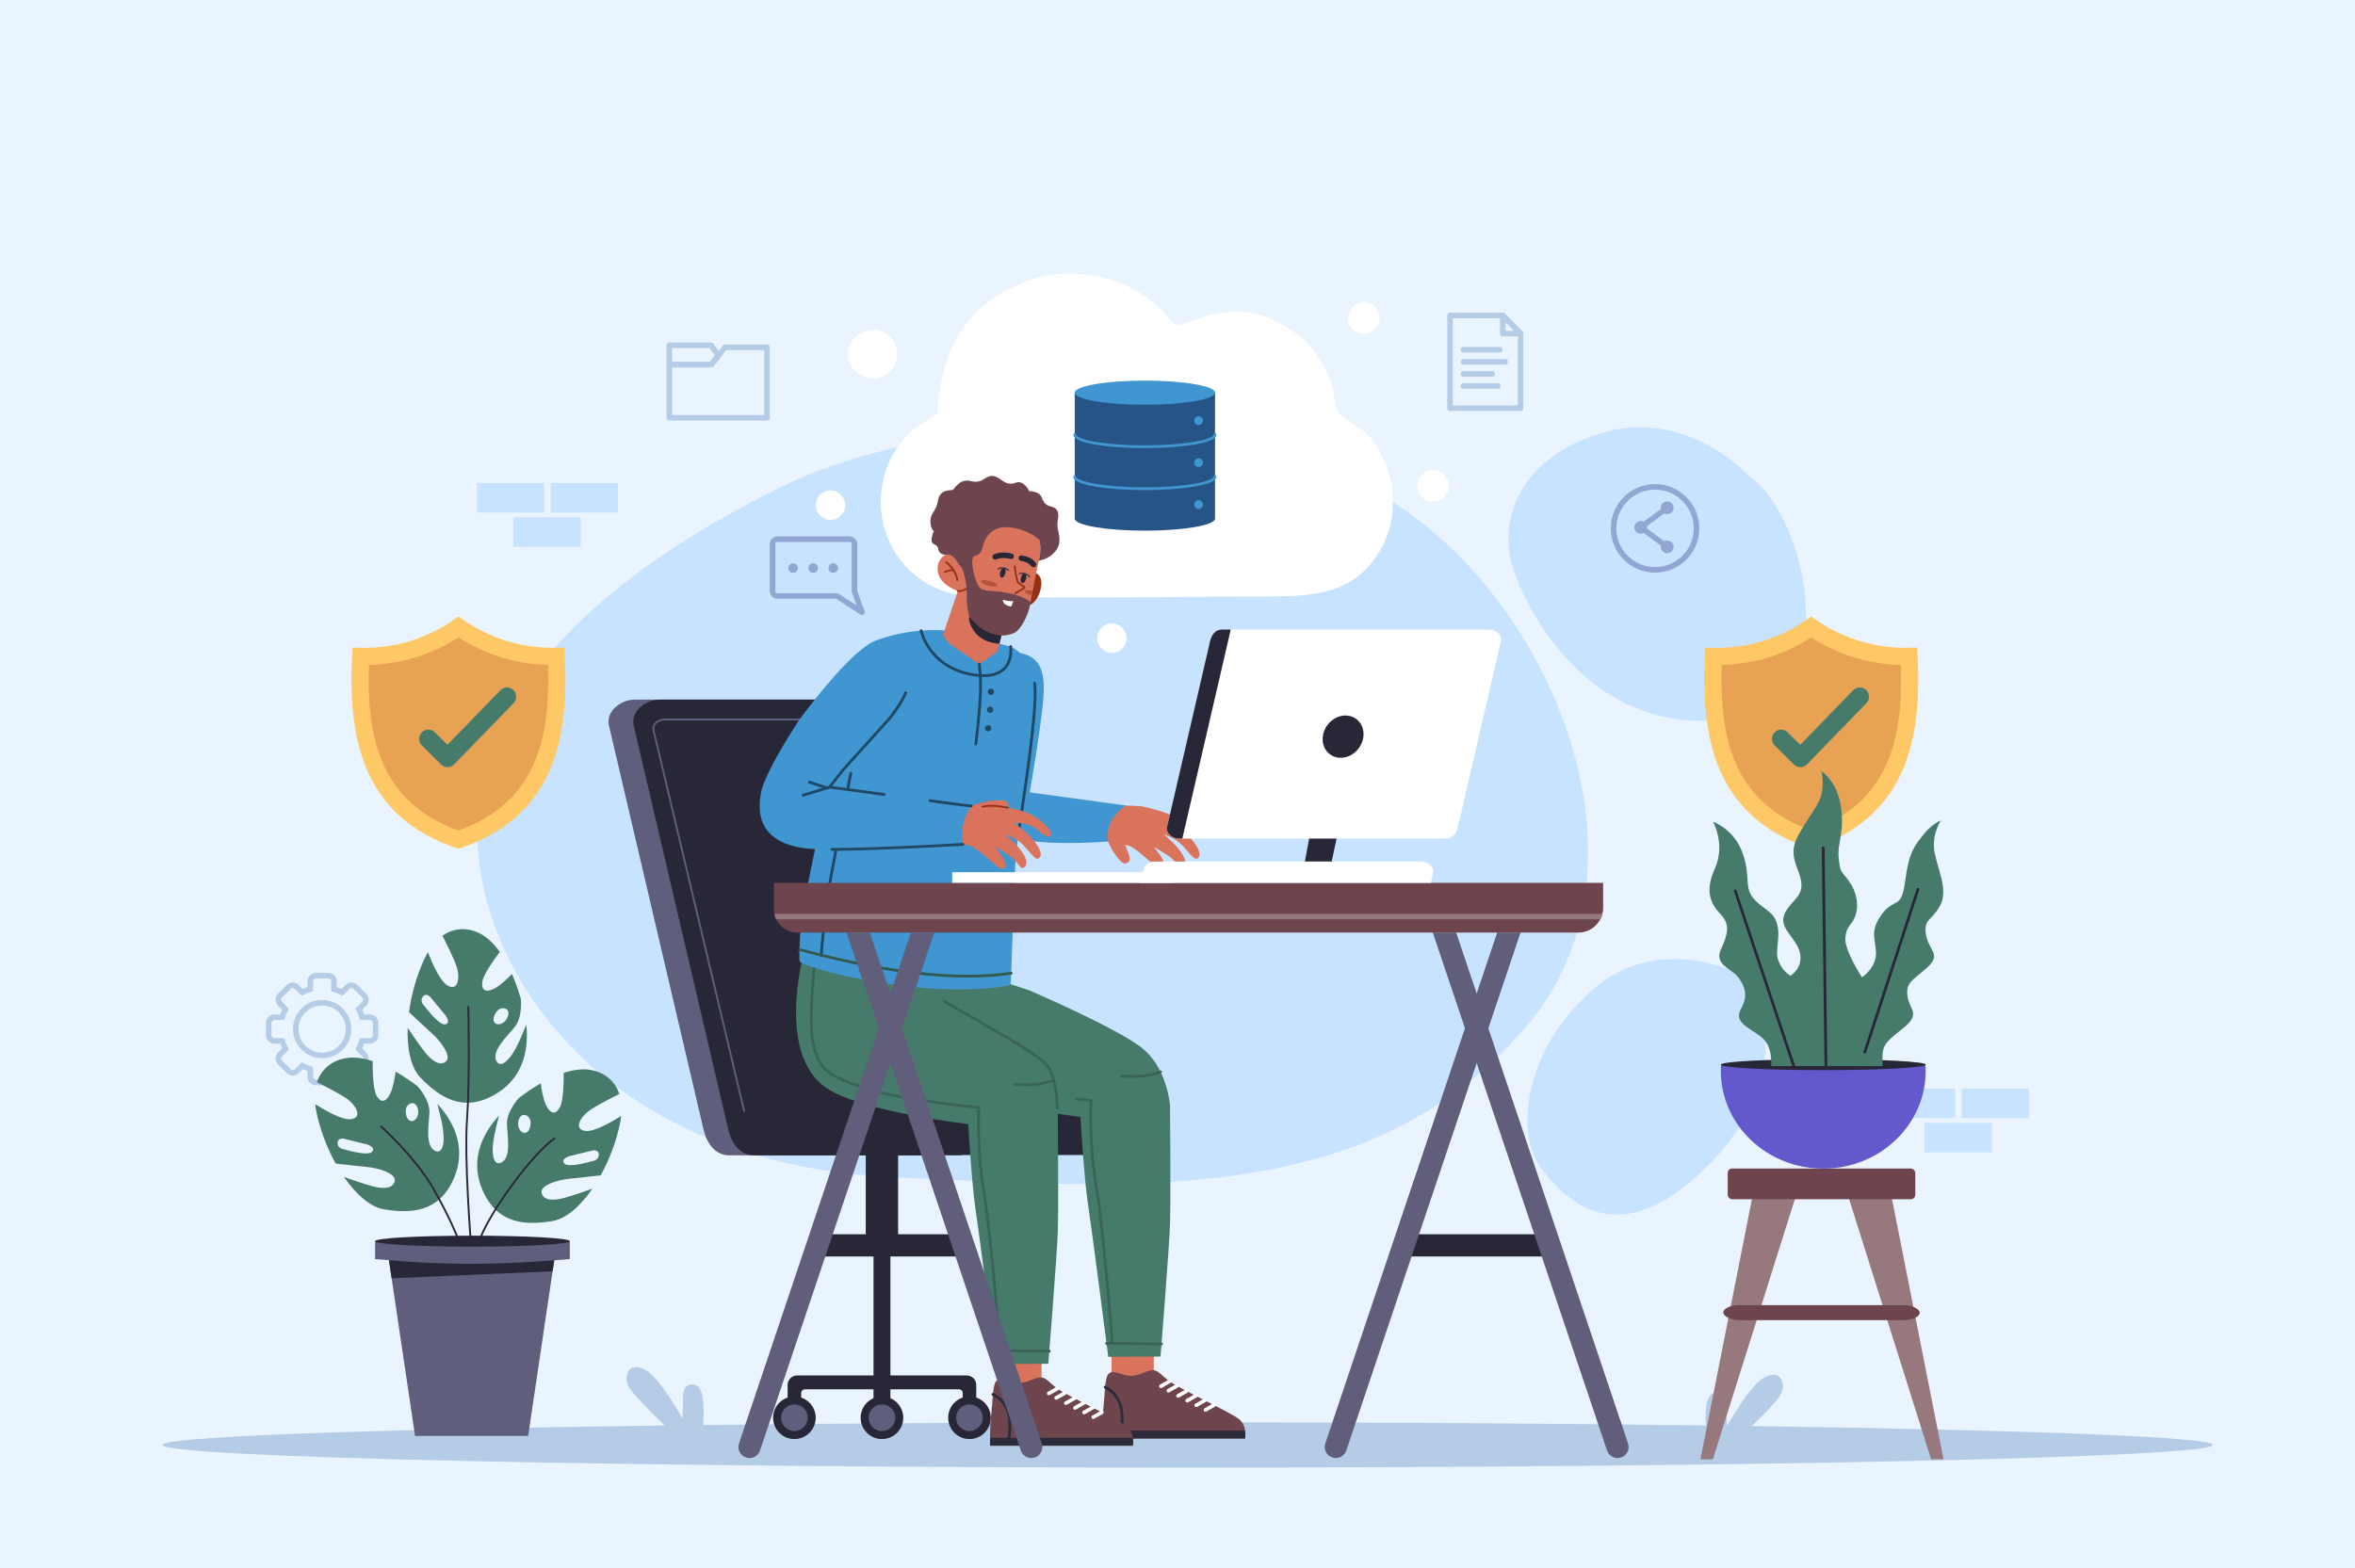 <?xml version="1.0" encoding="UTF-8"?>
<!DOCTYPE svg PUBLIC "-//W3C//DTD SVG 1.1//EN" "http://www.w3.org/Graphics/SVG/1.1/DTD/svg11.dtd">
<!-- Creator: CorelDRAW Home & Student X7 -->
<svg xmlns="http://www.w3.org/2000/svg" xml:space="preserve" width="635.593mm" height="423.333mm" version="1.1" style="shape-rendering:geometricPrecision; text-rendering:geometricPrecision; image-rendering:optimizeQuality; fill-rule:evenodd; clip-rule:evenodd"
viewBox="0 0 63559 42333"
 xmlns:xlink="http://www.w3.org/1999/xlink">
 <defs>
  <style type="text/css">
   <![CDATA[
    .str4 {stroke:#92A6D4;stroke-width:150}
    .str3 {stroke:#B4CCE6;stroke-width:150}
    .str9 {stroke:white;stroke-width:100;stroke-linecap:round;stroke-linejoin:round}
    .str14 {stroke:#1E4864;stroke-width:75;stroke-linecap:round;stroke-linejoin:round}
    .str6 {stroke:#282737;stroke-width:75;stroke-linecap:round;stroke-linejoin:round}
    .str8 {stroke:#2B2B39;stroke-width:75;stroke-linecap:round;stroke-linejoin:round}
    .str15 {stroke:#335A4E;stroke-width:75;stroke-linecap:round;stroke-linejoin:round}
    .str10 {stroke:#396457;stroke-width:75;stroke-linecap:round;stroke-linejoin:round}
    .str7 {stroke:#3F96D1;stroke-width:75;stroke-linecap:round;stroke-linejoin:round}
    .str5 {stroke:#282737;stroke-width:50;stroke-linecap:round;stroke-linejoin:round}
    .str0 {stroke:#5F5E7C;stroke-width:50;stroke-linecap:round;stroke-linejoin:round}
    .str13 {stroke:#973116;stroke-width:50;stroke-linecap:round;stroke-linejoin:round}
    .str12 {stroke:#282737;stroke-width:150;stroke-linecap:round;stroke-linejoin:round}
    .str2 {stroke:#92A6D4;stroke-width:150;stroke-linecap:round;stroke-linejoin:round}
    .str1 {stroke:#B4CCE6;stroke-width:150;stroke-linecap:round;stroke-linejoin:round}
    .str11 {stroke:#282737;stroke-width:30;stroke-linecap:round;stroke-linejoin:round}
    .fil5 {fill:none}
    .fil21 {fill:#1E4864}
    .fil15 {fill:#265487}
    .fil4 {fill:#282737}
    .fil18 {fill:#2B2B39}
    .fil16 {fill:#3F96D1}
    .fil10 {fill:#467B6C}
    .fil3 {fill:#5F5E7C}
    .fil13 {fill:#6359CC}
    .fil12 {fill:#6E454C}
    .fil6 {fill:#92A6D4}
    .fil11 {fill:#96787D}
    .fil19 {fill:#973116}
    .fil2 {fill:#B4CCE6}
    .fil20 {fill:#B6513A}
    .fil1 {fill:#C8E3FF}
    .fil17 {fill:#D9735C}
    .fil8 {fill:#E8A253}
    .fil0 {fill:#EAF4FF}
    .fil7 {fill:#FEC866}
    .fil14 {fill:white}
    .fil22 {fill:#282737;fill-rule:nonzero}
    .fil9 {fill:#467B6C;fill-rule:nonzero}
    .fil23 {fill:#615E7B;fill-rule:nonzero}
   ]]>
  </style>
 </defs>
 <g id="Layer_x0020_1">
  <rect class="fil0" width="63559" height="42333"/>
  <path class="fil1" d="M35716 12688c0,0 -8432,-2646 -14782,529 -6350,3175 -8607,6844 -7937,10477 670,3634 4127,7726 11006,8079 6880,353 13089,776 17216,-4092 4128,-4869 -212,-13406 -5503,-14993zm11324 13652c0,0 -2170,-1199 -3986,318 -1817,1516 -2241,3862 -1447,4903 794,1041 2064,1976 4004,353 1940,-1623 2664,-3898 1429,-5574zm141 -13511c0,0 -1623,-1782 -3863,-1165 -2240,618 -2963,2346 -2452,3775 512,1429 2258,4375 5662,3987 3405,-388 2276,-5504 653,-6597z"/>
  <path class="fil2" d="M32053 38397c5102,0 9881,31 13985,84 -13,-208 -26,-754 175,-859 249,-129 376,64 381,273 4,183 11,515 13,594l9 0c80,-143 650,-1150 1033,-1322 413,-185 524,156 445,408 -61,194 -582,702 -816,923 7495,110 12440,297 12440,510 0,338 -12386,611 -27665,611 -15279,0 -27665,-273 -27665,-611 0,-223 5440,-419 13555,-525 -216,-205 -941,-902 -1008,-1115 -80,-252 32,-593 444,-408 413,185 1043,1339 1043,1339 0,0 8,-402 13,-611 5,-209 132,-402 381,-273 215,112 177,856 163,1055 3893,-46 8345,-73 13074,-73z"/>
  <path class="fil1" d="M50950 29386l1817 0 0 798 -1817 0 0 -798zm988 926l1817 0 0 798 -1817 0 0 -798zm1006 -926l1816 0 0 798 -1816 0 0 -798z"/>
  <path class="fil1" d="M12869 13040l1817 0 0 798 -1817 0 0 -798zm988 926l1816 0 0 798 -1816 0 0 -798zm1005 -926l1817 0 0 798 -1817 0 0 -798z"/>
  <g id="_454215112">
   <path class="fil3" d="M22669 18887l-5537 0c-384,0 -785,324 -698,697l2554 10909c87,373 313,697 697,697l5537 0c384,0 785,-324 698,-697l-2553 -10909c-88,-373 -314,-697 -698,-697z"/>
   <path class="fil4" d="M23575 37132l-2062 0c-141,0 -256,115 -256,255l0 684 366 0 0 -466c0,-54 45,-98 99,-98l1853 0 0 339 456 0 0 -339 1853 0c54,0 98,44 98,98l0 466 366 0 0 -684c0,-140 -115,-255 -255,-255l-2062 0 0 -3305 208 0 0 -2637 1651 0c38,0 76,-3 113,-9l3826 0c326,0 593,-267 593,-593l0 -593 -3951 0 -2436 -10411c-88,-373 -314,-697 -698,-697l-5537 0c-384,0 -785,324 -697,697l2553 10909c87,373 314,697 697,697l3013 0 0 2637 209 0 0 3305z"/>
   <circle class="fil4" cx="23803" cy="38274" r="575"/>
   <circle class="fil3" cx="23803" cy="38274" r="360"/>
   <circle class="fil4" cx="26165" cy="38274" r="575"/>
   <circle class="fil3" cx="26165" cy="38274" r="360"/>
   <circle class="fil4" cx="21440" cy="38274" r="575"/>
   <circle class="fil3" cx="21440" cy="38274" r="360"/>
   <path class="fil5 str0" d="M26046 29995l-2447 -10286c-36,-152 -128,-284 -284,-284l-5394 0c-156,0 -320,132 -284,284l2447 10286"/>
  </g>
  <g id="_454216408">
   <polygon class="fil5 str1" points="39134,8517 40561,8517 41039,9006 41039,11019 39134,11019 "/>
   <polygon class="fil5 str1" points="41039,9006 40561,9006 40561,8517 "/>
   <line class="fil5 str1" x1="39498" y1="9441" x2="40477" y2= "9441" />
   <line class="fil5 str1" x1="39498" y1="9768" x2="40622" y2= "9768" />
   <line class="fil5 str1" x1="39498" y1="10095" x2="40274" y2= "10095" />
   <line class="fil5 str1" x1="39498" y1="10422" x2="40422" y2= "10422" />
  </g>
  <g id="_454218136">
   <path class="fil5 str2" d="M22933 14555l-1954 0c-70,0 -128,58 -128,128l0 1279c0,70 58,128 128,128l1610 0 674 436 -202 -564 0 -1279c0,-70 -58,-128 -128,-128z"/>
   <path class="fil6" d="M21947 15205c-72,0 -130,58 -130,130 0,72 58,130 130,130 72,0 130,-58 130,-130 0,-72 -58,-130 -130,-130zm541 0c-71,0 -130,58 -130,130 0,72 59,130 130,130 72,0 131,-58 131,-130 0,-72 -59,-130 -131,-130zm-1082 0c-72,0 -130,58 -130,130 0,72 58,130 130,130 72,0 130,-58 130,-130 0,-72 -58,-130 -130,-130z"/>
  </g>
  <path class="fil5 str3" d="M7792 26644l-234 234c-60,60 -60,158 0,218l147 148c-37,68 -67,141 -90,217l-208 0c-85,0 -155,69 -155,154l0 331c0,85 70,155 155,155l208 0c23,75 53,148 90,216l-147 148c-60,60 -60,158 0,218l234 234c60,60 158,60 218,0l148 -147c68,37 140,67 216,89l0 209c0,85 70,155 155,155l331 0c85,0 154,-70 154,-155l0 -209c76,-22 149,-52 217,-89l148 147c60,60 158,60 218,0l234 -234c60,-60 60,-158 0,-218l-148 -148c37,-68 67,-141 90,-216l209 0c85,0 154,-70 154,-155l0 -331c0,-85 -69,-154 -154,-154l-209 0c-23,-76 -53,-149 -90,-217l148 -148c60,-60 60,-158 0,-218l-234 -234c-60,-60 -158,-60 -218,0l-148 148c-68,-37 -141,-68 -217,-90l0 -209c0,-85 -69,-154 -154,-154l-331 0c-85,0 -155,69 -155,154l0 209c-76,22 -148,53 -216,90l-148 -148c-60,-60 -158,-60 -218,0zm902 425c-393,0 -712,318 -712,712 0,393 319,712 712,712 394,0 712,-319 712,-712 0,-394 -318,-712 -712,-712z"/>
  <g id="_454218496">
   <polygon class="fil5 str1" points="19564,9376 20700,9376 20700,11279 18064,11279 18064,9844 19195,9844 "/>
   <polygon class="fil5 str1" points="18064,9844 18064,9321 19194,9321 19390,9597 19195,9844 "/>
  </g>
  <g id="_454218880">
   <circle class="fil5 str4" cx="44668" cy="14264" r="1120"/>
   <line class="fil5 str2" x1="44996" y1="13708" x2="44282" y2= "14236" />
   <circle class="fil6" cx="44996" cy="13708" r="172"/>
   <circle class="fil6" cx="44282" cy="14236" r="172"/>
   <line class="fil5 str2" x1="44996" y1="14763" x2="44282" y2= "14236" />
   <circle class="fil6" cx="44996" cy="14763" r="172"/>
  </g>
  <g id="_454220104">
   <path class="fil7" d="M12374 22913c-2613,-858 -3015,-3001 -2859,-5433 1100,68 2055,-244 2859,-838 803,594 1758,906 2858,838 156,2432 -246,4575 -2858,5433z"/>
   <path class="fil8" d="M12374 22420c2090,-755 2485,-2468 2415,-4467 -868,-25 -1682,-275 -2415,-745 -734,470 -1548,720 -2416,745 -69,1999 325,3712 2416,4467z"/>
   <path class="fil9" d="M11385 20123c-97,-97 -98,-255 -1,-352 97,-98 255,-98 353,-1l339 337 1429 -1473c96,-98 254,-100 352,-4 99,96 101,253 5,352l-1604 1654 0 0 -2 2c-97,98 -254,98 -352,1l-519 -516z"/>
  </g>
  <g id="_454221520">
   <path class="fil7" d="M48884 22913c-2612,-858 -3014,-3001 -2858,-5433 1100,68 2055,-244 2858,-838 804,594 1759,906 2859,838 155,2432 -246,4575 -2859,5433z"/>
   <path class="fil8" d="M48884 22420c2091,-755 2485,-2468 2416,-4467 -868,-25 -1682,-275 -2416,-745 -733,470 -1547,720 -2415,745 -70,1999 325,3712 2415,4467z"/>
   <path class="fil9" d="M47896 20123c-97,-97 -98,-255 -1,-352 97,-98 255,-98 353,-1l339 337 1429 -1473c96,-98 254,-100 352,-4 99,96 101,253 5,352l-1604 1654 0 0 -2 2c-97,98 -255,98 -352,1l-519 -516z"/>
  </g>
  <g id="_454221640">
   <path class="fil10" d="M12856 25158c0,0 -458,-221 -915,103 83,162 327,644 393,867 79,271 33,635 -249,481 -212,-116 -437,-645 -535,-901 -32,53 -62,111 -92,173 -212,449 -355,958 -419,1444 140,131 425,398 613,567 258,232 536,622 388,758 -147,137 -363,18 -571,-244 -161,-205 -378,-527 -466,-658 -19,576 88,1078 345,1344 525,542 1151,948 2007,458 713,-408 930,-1129 849,-1889 -42,92 -98,250 -206,485 -208,455 -498,740 -608,480 -110,-260 264,-617 494,-891 229,-273 173,-772 172,-773 -67,-231 -147,-457 -239,-668 -94,98 -286,287 -449,379 -227,128 -386,92 -351,-168 27,-197 327,-615 471,-806 -183,-259 -394,-452 -632,-541zm-1243 1757l416 503c0,0 150,207 -17,236 -168,29 -554,-492 -554,-492 0,0 -141,-123 -50,-249 90,-126 205,2 205,2zm2044 322c0,0 -148,-88 -274,102 -126,189 -48,357 132,302 181,-56 280,-331 142,-404z"/>
   <path class="fil10" d="M9229 28589c0,0 -500,96 -674,628 163,80 646,322 832,463 225,170 405,490 86,534 -239,33 -734,-258 -966,-405 7,62 16,126 30,194 97,486 285,980 523,1409 190,22 578,66 830,90 346,32 801,180 764,378 -37,198 -282,231 -604,144 -252,-68 -618,-198 -767,-251 328,475 713,814 1078,874 744,123 1489,76 1884,-827 330,-753 75,-1461 -443,-2023 22,98 70,259 124,511 103,490 41,892 -203,749 -243,-143 -155,-654 -134,-1010 22,-356 -321,-723 -321,-724 -192,-145 -391,-279 -591,-393 -17,134 -58,399 -135,571 -106,238 -255,304 -381,74 -96,-174 -105,-688 -103,-928 -300,-99 -585,-129 -829,-58zm48 2152l634 156c0,0 244,77 126,200 -117,123 -737,-66 -737,-66 0,0 -187,-15 -189,-169 -3,-155 166,-121 166,-121zm1833 -959c0,0 -171,17 -159,245 12,227 174,315 286,163 113,-152 28,-432 -127,-408z"/>
   <path class="fil10" d="M16042 28907c0,0 500,95 674,627 -163,81 -646,322 -832,463 -225,171 -405,490 -86,534 239,34 734,-257 966,-404 -6,61 -16,125 -30,193 -96,486 -284,981 -522,1409 -191,22 -579,67 -831,91 -345,32 -801,180 -764,378 38,197 282,231 605,143 252,-68 618,-197 766,-251 -328,475 -713,814 -1077,874 -745,123 -1490,76 -1885,-827 -330,-752 -74,-1460 443,-2023 -21,99 -70,259 -123,512 -104,490 -42,892 202,748 243,-143 155,-653 134,-1009 -21,-356 321,-724 322,-724 191,-146 390,-280 590,-394 17,135 59,400 135,571 107,238 255,305 382,75 96,-174 104,-689 102,-929 301,-98 586,-128 829,-57zm-47 2152l-635 155c0,0 -243,77 -126,200 118,123 737,-65 737,-65 0,0 187,-15 190,-170 2,-155 -166,-120 -166,-120zm-1834 -959c0,0 171,17 159,244 -12,227 -173,316 -286,164 -112,-152 -28,-433 127,-408z"/>
   <path class="fil5 str5" d="M12640 27184c0,0 44,1949 -35,3034 -79,1085 106,3360 106,3360"/>
   <path class="fil5 str5" d="M10285 30412c0,0 909,811 1394,1649 485,838 714,1455 714,1455"/>
   <path class="fil5 str5" d="M12914 33578c0,0 79,-432 837,-1490 759,-1059 1209,-1350 1209,-1350"/>
   <polygon class="fil3" points="10466,33809 11202,38765 12653,38765 12803,38765 14254,38765 14990,33809 12728,33886 "/>
   <polygon class="fil4" points="10466,33809 10570,34509 14914,34320 14990,33809 12728,33886 "/>
   <path class="fil3" d="M10123 33507l5256 0 0 483c-1890,165 -3384,175 -5256,0l0 -483z"/>
   <ellipse class="fil4" cx="12751" cy="33507" rx="2628" ry="148"/>
  </g>
  <g id="_454191208">
   <g>
    <polygon class="fil11" points="47339,32089 45893,39396 46228,39396 48486,32230 "/>
    <polygon class="fil11" points="51008,32089 52454,39396 52119,39396 49861,32230 "/>
    <rect class="fil12" x="46629" y="31546" width="5062" height="829" rx="119" ry="119"/>
    <rect class="fil12" x="46510" y="35233" width="5301" height="406" rx="434" ry="203"/>
   </g>
   <g>
    <path class="fil13" d="M51967 28750c3,53 5,106 5,160 0,1457 -1238,2638 -2764,2638 -1526,0 -2764,-1181 -2764,-2638 0,-54 2,-107 5,-160l5518 0z"/>
    <ellipse class="fil4" cx="49208" cy="28741" rx="2764" ry="148"/>
    <path class="fil10" d="M50809 28781l-3009 0c0,0 66,-539 -278,-797 -344,-258 -741,-390 -529,-761 211,-370 72,-645 -93,-856 -165,-212 -648,-325 -453,-741 195,-417 245,-675 -3,-936 -248,-262 -457,-592 -162,-1241 294,-648 -47,-1263 -47,-1263 0,0 549,185 787,820 239,635 37,928 298,1242 261,314 559,338 648,721 90,384 -79,698 33,979 113,281 318,394 318,394 0,0 341,-192 264,-599 -76,-407 -578,-675 -429,-1045 148,-370 492,-455 464,-847 -28,-392 -393,-721 -99,-1273 294,-552 589,-840 650,-1181 61,-340 -15,-582 -15,-582 0,0 438,273 534,984 96,711 -109,949 -63,1376 47,427 67,311 285,625 218,314 261,675 159,939 -103,265 -248,252 -265,596 -17,344 450,1050 450,1050 0,0 383,-257 377,-650 -7,-394 -182,-579 155,-1049 338,-469 529,-105 632,-893 103,-787 241,-936 476,-1240 235,-304 488,-405 488,-405 0,0 -266,400 -167,883 99,483 371,1009 142,1425 -228,417 -446,344 -377,774 70,430 430,530 40,883 -390,354 -589,397 -539,778 49,380 393,473 -156,899 -549,427 -525,473 -516,991z"/>
    <line class="fil5 str6" x1="49206" y1="22889" x2="49280" y2= "28811" />
    <line class="fil5 str6" x1="46833" y1="24050" x2="48424" y2= "28817" />
    <line class="fil5 str6" x1="51765" y1="24006" x2="50329" y2= "28405" />
   </g>
  </g>
  <g id="_454193872">
   <g>
    <path class="fil14" d="M25300 11163c-515,386 -725,338 -1160,1034 -283,454 -428,1092 -344,1706 154,1131 1018,2001 2132,2166 758,113 7134,30 8483,31 1525,2 2348,-310 2909,-1377 581,-1104 151,-2524 -530,-3094 -91,-76 -616,-396 -654,-448 -107,-146 -124,-629 -212,-869 -194,-533 -549,-1030 -865,-1256 -1167,-837 -1889,-798 -3273,-255 -279,-198 -431,-482 -774,-731 -951,-688 -2301,-896 -3412,-439 -1606,659 -2210,1864 -2300,3532z"/>
    <circle class="fil14" cx="23554" cy="9560" r="661"/>
    <circle class="fil14" cx="38678" cy="13118" r="427"/>
    <circle class="fil14" cx="36808" cy="8585" r="427"/>
    <circle class="fil14" cx="22415" cy="13638" r="397"/>
    <circle class="fil14" cx="30008" cy="17228" r="397"/>
   </g>
   <g>
    <path class="fil15" d="M29005 12867l3787 0 0 1133c0,180 -848,326 -1893,326 -1046,0 -1894,-146 -1894,-326l0 -1133z"/>
    <path class="fil15" d="M32792 12867c0,180 -848,326 -1893,326 -1046,0 -1894,-146 -1894,-326l0 -1133 3787 0 0 1133z"/>
    <path class="fil15" d="M32792 11734c0,180 -848,326 -1893,326 -1046,0 -1894,-146 -1894,-326l0 -1133 3787 0 0 1133z"/>
    <ellipse class="fil16" cx="30899" cy="10601" rx="1894" ry="326"/>
    <path class="fil16" d="M32349 11237c65,0 118,53 118,118 0,65 -53,118 -118,118 -66,0 -118,-53 -118,-118 0,-65 52,-118 118,-118zm0 2267c65,0 118,53 118,119 0,65 -53,118 -118,118 -66,0 -118,-53 -118,-118 0,-66 52,-119 118,-119zm0 -1133c65,0 118,53 118,118 0,65 -53,118 -118,118 -66,0 -118,-53 -118,-118 0,-65 52,-118 118,-118z"/>
    <path class="fil5 str7" d="M32792 11734c0,180 -848,326 -1893,326 -1046,0 -1894,-146 -1894,-326"/>
    <path class="fil5 str7" d="M32792 12867c0,180 -848,326 -1893,326 -1046,0 -1894,-146 -1894,-326"/>
   </g>
  </g>
  <g id="_454196056">
   <path class="fil16" d="M27417 17612c0,0 -706,115 -741,1032 -35,917 -556,2902 0,3625 555,723 3400,432 3400,432l317 -955 -2602 -355c0,0 398,-2259 380,-2849 -18,-590 -213,-870 -754,-930z"/>
   <polygon class="fil17" points="28114,36623 28105,37540 26968,37417 26972,36696 "/>
   <polygon class="fil17" points="31143,36428 31134,37345 29996,37222 30001,36501 "/>
   <g>
    <path class="fil12" d="M29749 38834l3852 0c0,0 66,-334 -156,-519 -222,-185 -1659,-847 -1910,-1045 -252,-198 -308,-322 -509,-268 -201,54 -384,187 -640,122 -257,-65 -371,-131 -471,-32 -101,99 -96,583 -135,920 -40,336 -31,822 -31,822z"/>
    <path class="fil18" d="M29749 38834l3852 0c0,0 19,-96 2,-214l-3855 0c-1,126 1,214 1,214z"/>
    <path class="fil5 str8" d="M30248 38691c0,0 101,-497 -32,-820 -132,-323 -390,-423 -390,-423"/>
    <line class="fil5 str9" x1="32534" y1="38063" x2="32764" y2= "37932" />
    <line class="fil5 str9" x1="32286" y1="37936" x2="32517" y2= "37806" />
    <line class="fil5 str9" x1="32043" y1="37812" x2="32273" y2= "37681" />
    <line class="fil5 str9" x1="31795" y1="37684" x2="32025" y2= "37553" />
    <line class="fil5 str9" x1="31534" y1="37543" x2="31765" y2= "37413" />
    <line class="fil5 str9" x1="31334" y1="37422" x2="31564" y2= "37292" />
   </g>
   <path class="fil10" d="M28549 30068c3,266 21,2567 0,3181 -22,653 -256,3568 -256,3568l-1411 7c0,0 -451,-3504 -552,-4166 -102,-661 -199,-2311 -199,-2311 0,0 -2765,-326 -3757,-930 -992,-604 -1022,-2126 -727,-3499 167,-780 1813,-509 3205,-130 -56,51 -83,81 -83,81 22,-5 26,119 21,285 854,361 2485,416 2485,416l496 162c0,0 2346,1006 3042,1553 697,546 765,1562 765,1562 0,0 22,2555 0,3207 -23,653 -256,3568 -256,3568l-1411 7c0,0 -451,-3504 -553,-4166 -101,-661 -198,-2310 -198,-2310 0,0 -243,-29 -611,-85z"/>
   <path class="fil5 str10" d="M21986 26061c0,0 -201,1682 -2,2269 198,586 375,701 1296,1027 922,326 3138,545 3138,545 0,0 -64,1100 139,2308 203,1208 436,4253 436,4253"/>
   <path class="fil16" d="M26523 17252c-1074,-463 -2481,-168 -3027,106 -10,4 -19,10 -28,15l0 0c-6,4 -12,8 -17,12 -3,2 -6,4 -9,6l0 0 -2 1c-776,523 -1916,2113 -1916,2113 58,127 144,282 266,455 171,243 484,482 726,644 -45,221 -91,439 -140,648 -190,802 -378,1640 -517,2345l0 0c0,0 -149,709 -217,1183 -68,474 -77,1102 -59,1175 11,48 348,158 655,246 56,16 117,33 182,50 89,24 167,43 225,56l0 0c363,86 841,180 1459,271 1733,256 3153,71 3171,-8 17,-80 79,-2338 123,-3171 16,-301 52,-657 110,-1030l323 -2428 9 -156c0,0 486,-1817 -563,-2330 -479,-113 -754,-203 -754,-203z"/>
   <path class="fil19" d="M27716 16363c0,0 260,-33 366,-445 105,-412 -164,-462 -164,-462l-202 907z"/>
   <path class="fil17" d="M25847 14096c0,0 422,-505 1317,-259 895,245 972,840 891,1205 -81,365 -208,1039 -260,1306 -52,267 -246,642 -406,727 -160,86 -360,79 -360,79l-102 430 -498 343 -656 -445 0 0c-293,-178 -314,-366 -314,-366l392 -1161c0,0 -473,-154 -536,-505 -63,-351 204,-473 204,-473 0,0 -30,-444 328,-881z"/>
   <path class="fil5 str11" d="M26937 15361c27,-15 83,-38 152,-27 94,16 130,63 130,63"/>
   <ellipse class="fil4" transform="matrix(0.9 0.241 -0.294 1.095 27063.7 15462.5)" rx="76" ry="116"/>
   <path class="fil5 str11" d="M27784 15573c-18,-25 -60,-69 -127,-87 -93,-25 -145,4 -145,4"/>
   <ellipse class="fil4" transform="matrix(-0.9 -0.241 -0.294 1.095 27622.9 15612.4)" rx="76" ry="116"/>
   <ellipse class="fil20" transform="matrix(0.966 0.259 -0.259 0.966 26696.7 15748.3)" rx="229" ry="67"/>
   <path class="fil5 str12" d="M26862 15032c36,-14 123,-43 222,-43 95,1 171,18 204,27"/>
   <path class="fil5 str12" d="M27566 15068c129,26 247,59 325,172"/>
   <path class="fil5 str13" d="M25541 15179c0,0 109,79 202,231 94,151 93,248 93,248"/>
   <path class="fil5 str13" d="M25504 15438c0,0 98,-31 147,-41 48,-10 78,-10 78,-10"/>
   <path class="fil5 str13" d="M26089 15889c-61,37 -167,85 -238,66"/>
   <path class="fil12" d="M25865 15216c0,0 30,44 75,89l0 0c101,133 149,584 149,584 0,0 8,130 2,273 -7,144 67,501 67,501 2,-2 4,-2 6,-2 32,7 161,182 352,319 192,138 513,174 513,174 0,0 200,7 360,-79 160,-85 354,-460 406,-727 6,-28 12,-61 19,-98 -92,-65 -259,-161 -513,-220 -417,-97 -591,-51 -789,-117 -199,-66 -272,-687 -272,-687l0 0c3,-95 -3,-195 82,-222 136,-42 165,-124 205,-253 0,0 49,-319 349,-465 299,-145 774,46 774,46 273,106 395,243 398,246 45,167 37,331 7,464 -7,30 -13,62 -21,96 89,-18 179,-46 256,-94 0,0 272,-138 299,-403 26,-265 -88,-368 -38,-617 51,-249 -66,-320 -163,-344 -97,-25 -205,-51 -269,-241 -64,-189 -339,-178 -339,-178 0,0 -144,-311 -362,-230 -218,82 -326,-33 -461,-119 -332,-212 -372,174 -738,78 -336,-89 -455,224 -516,238 -62,13 -338,-18 -386,280 -49,297 -203,337 -205,553 -3,216 92,276 92,276 0,0 -70,132 -61,260 8,128 169,82 180,227 11,146 196,153 196,153l0 0c0,0 184,-71 346,239z"/>
   <path class="fil20" d="M27872 15948l-25 133c-115,-34 -198,-86 -189,-121 9,-33 103,-38 214,-12z"/>
   <path class="fil5 str13" d="M27387 15291c0,0 43,381 93,437 51,56 176,106 169,132 -7,25 -247,154 -247,154"/>
   <path class="fil4" d="M27029 17154l-54 226c-111,-6 -363,-37 -559,-205 -258,-221 -285,-521 -252,-514 32,7 161,182 352,319 192,138 513,174 513,174z"/>
   <path class="fil5 str14" d="M22163 25786c31,-396 120,-1341 278,-2199 168,-906 409,-2141 521,-2713"/>
   <path class="fil5 str15" d="M21576 25634c191,51 387,102 587,152 1628,402 3537,724 5128,486"/>
   <g>
    <path class="fil12" d="M26720 39029l3852 0c0,0 67,-334 -156,-519 -222,-185 -1659,-847 -1910,-1045 -251,-198 -307,-322 -509,-268 -201,54 -383,187 -640,122 -256,-65 -370,-131 -471,-32 -100,99 -95,583 -135,919 -39,336 -31,823 -31,823z"/>
    <path class="fil18" d="M26720 39029l3852 0c0,0 19,-96 3,-214l-3855 0c-1,126 0,214 0,214z"/>
    <path class="fil5 str8" d="M27220 38886c0,0 100,-497 -32,-820 -132,-323 -391,-423 -391,-423"/>
    <line class="fil5 str9" x1="29506" y1="38258" x2="29736" y2= "38127" />
    <line class="fil5 str9" x1="29258" y1="38131" x2="29488" y2= "38001" />
    <line class="fil5 str9" x1="29014" y1="38007" x2="29244" y2= "37876" />
    <line class="fil5 str9" x1="28767" y1="37879" x2="28997" y2= "37748" />
    <line class="fil5 str9" x1="28506" y1="37738" x2="28736" y2= "37608" />
    <line class="fil5 str9" x1="28305" y1="37617" x2="28536" y2= "37487" />
   </g>
   <line class="fil5 str10" x1="28320" y1="36477" x2="26835" y2= "36462" />
   <line class="fil5 str10" x1="31349" y1="36282" x2="29864" y2= "36267" />
   <path class="fil5 str10" d="M29055 29664c240,28 391,43 391,43 0,0 -64,1100 139,2308 203,1209 437,4253 437,4253"/>
   <path class="fil5 str10" d="M30276 29050c0,0 319,27 584,-4 265,-31 462,-111 462,-111"/>
   <path class="fil5 str10" d="M27390 29275c0,0 319,27 584,-4 265,-31 462,-111 462,-111"/>
   <path class="fil5 str10" d="M25487 27037c1225,707 2618,1461 2815,1780 164,264 223,784 241,1091"/>
   <path class="fil14" d="M27349 16229c-89,5 -203,-12 -282,-38 0,0 -4,77 67,128 72,51 160,54 160,54l55 -144z"/>
   <path class="fil17" d="M30797 21764c0,0 663,130 974,326 199,126 267,331 290,462 39,40 77,81 112,124 207,255 251,413 152,495 -98,82 -282,-235 -476,-408 -194,-172 -439,-234 -439,-234 0,0 282,219 445,448 163,230 166,371 71,441 -94,69 -154,-113 -297,-240 -143,-127 -490,-314 -490,-314 0,0 153,176 250,356 97,180 23,292 -140,198 -163,-95 -529,-476 -745,-571 -39,-18 -87,-31 -138,-40 55,148 178,387 98,454 -110,93 -181,58 -344,-163 -163,-220 -216,-392 -216,-392 -91,-644 489,-960 489,-960l404 18z"/>
   <path class="fil5 str14" d="M27479 22569c9,-66 19,-133 29,-200 78,-588 518,-3268 413,-3925"/>
   <path class="fil17" d="M26215 21758c77,-28 173,-61 270,-88 218,-62 524,-86 648,-48 124,37 68,182 68,182 0,0 431,55 721,238 291,183 492,415 436,522 -56,107 -331,-142 -470,-242 -140,-101 -521,-112 -521,-112 0,0 312,211 519,466 208,255 252,413 153,495 -99,82 -282,-235 -476,-408 -194,-172 -439,-234 -439,-234 0,0 281,219 445,448 163,230 165,371 71,441 -94,69 -155,-113 -297,-240 -143,-127 -490,-314 -490,-314 0,0 153,176 250,356 96,180 23,292 -141,198 -163,-95 -528,-476 -744,-571 -63,-28 -145,-44 -229,-53 0,0 -161,-466 226,-1036z"/>
   <path class="fil16" d="M22388 21249l3452 465c0,0 38,5 106,14l269 30c-387,570 -226,1036 -226,1036 -108,7 -2970,174 -3992,129 -991,-44 -1720,-470 -1430,-1645 172,-533 711,-1394 957,-1773 0,0 828,-1154 1553,-1820 127,-106 440,-309 861,-178 555,172 639,877 507,1195 -132,317 -432,686 -432,686l-1259 1395 -366 466z"/>
   <line class="fil5 str14" x1="21676" y1="21468" x2="22388" y2= "21249" />
   <line class="fil5 str14" x1="21848" y1="21115" x2="22317" y2= "21271" />
   <path class="fil5 str13" d="M26517 21778c262,-52 428,-15 684,26"/>
   <path class="fil5 str14" d="M24445 18702c-132,318 -432,687 -432,687l-1259 1395 -366 465 1473 199m1238 167l741 100c0,0 38,4 106,13l269 31m-226 1036c-95,5 -2303,134 -3536,136"/>
   <path class="fil5 str14" d="M24859 17025c0,0 208,990 1390,1188 1181,199 1028,-758 1028,-758"/>
   <path class="fil5 str14" d="M26337 20087c0,0 94,-744 119,-1296 25,-552 -27,-864 -27,-864"/>
   <circle class="fil21" cx="26742" cy="18675" r="84"/>
   <circle class="fil21" cx="26724" cy="19161" r="84"/>
   <circle class="fil21" cx="26670" cy="19662" r="84"/>
  </g>
  <g id="_456218320">
   <g>
    <path class="fil22" d="M37909 33920c-166,0 -300,-135 -300,-300 0,-166 134,-300 300,-300l3896 0c165,0 300,134 300,300 0,165 -135,300 -300,300l-3896 0z"/>
    <path class="fil23" d="M41038 25176l-869 2583 3771 11209c52,157 -32,326 -189,378 -157,53 -326,-32 -379,-188l-3518 -10461 -3519 10461c-52,156 -222,241 -378,188 -157,-52 -241,-221 -189,-378l3770 -11209 -869 -2583 631 0 554 1645 553 -1645 631 0z"/>
   </g>
   <g>
    <path class="fil12" d="M20887 23833l22380 0 0 675c0,367 -301,668 -668,668l-21084 0c-346,0 -628,-283 -628,-629l0 -714z"/>
    <path class="fil11" d="M43247 24670c-13,52 -32,102 -57,149l-22241 0c-23,-47 -40,-97 -50,-149l22348 0z"/>
   </g>
   <g>
    <path class="fil22" d="M22086 33920c-165,0 -300,-135 -300,-300 0,-166 135,-300 300,-300l3896 0c165,0 300,134 300,300 0,165 -135,300 -300,300l-3896 0z"/>
    <path class="fil23" d="M23478 25176l553 1645 553 -1645 631 0 -869 2583 3771 11209c52,157 -32,326 -189,378 -157,53 -326,-32 -378,-188l-3519 -10461 -3519 10461c-52,156 -222,241 -378,188 -157,-52 -241,-221 -189,-378l3770 -11209 -868 -2583 631 0z"/>
   </g>
  </g>
  <g id="_456221680">
   <polygon class="fil14" points="31661,23833 31661,23546 25699,23546 25699,23833 "/>
   <g>
    <polygon class="fil4" points="35361,22483 36106,22483 35908,23413 35189,23413 "/>
    <path class="fil14" d="M32975 16995l7215 0c174,0 357,147 317,317l-1160 5010c-39,170 -142,317 -317,317l-7214 0c-175,0 -357,-147 -318,-317l1160 -5010c39,-170 143,-317 317,-317z"/>
    <path class="fil4" d="M32975 16995l242 0 -1307 5644 -94 0c-175,0 -357,-147 -318,-317l1160 -5010c39,-170 143,-317 317,-317z"/>
    <ellipse class="fil4" transform="matrix(0.693 0.727 -0.784 0.801 36248.7 19886.9)" rx="525" ry="529"/>
    <path class="fil14" d="M31145 23257l7215 0c174,0 357,147 317,317l-60 259 -7849 0 60 -259c39,-170 143,-317 317,-317z"/>
   </g>
  </g>
 </g>
</svg>
